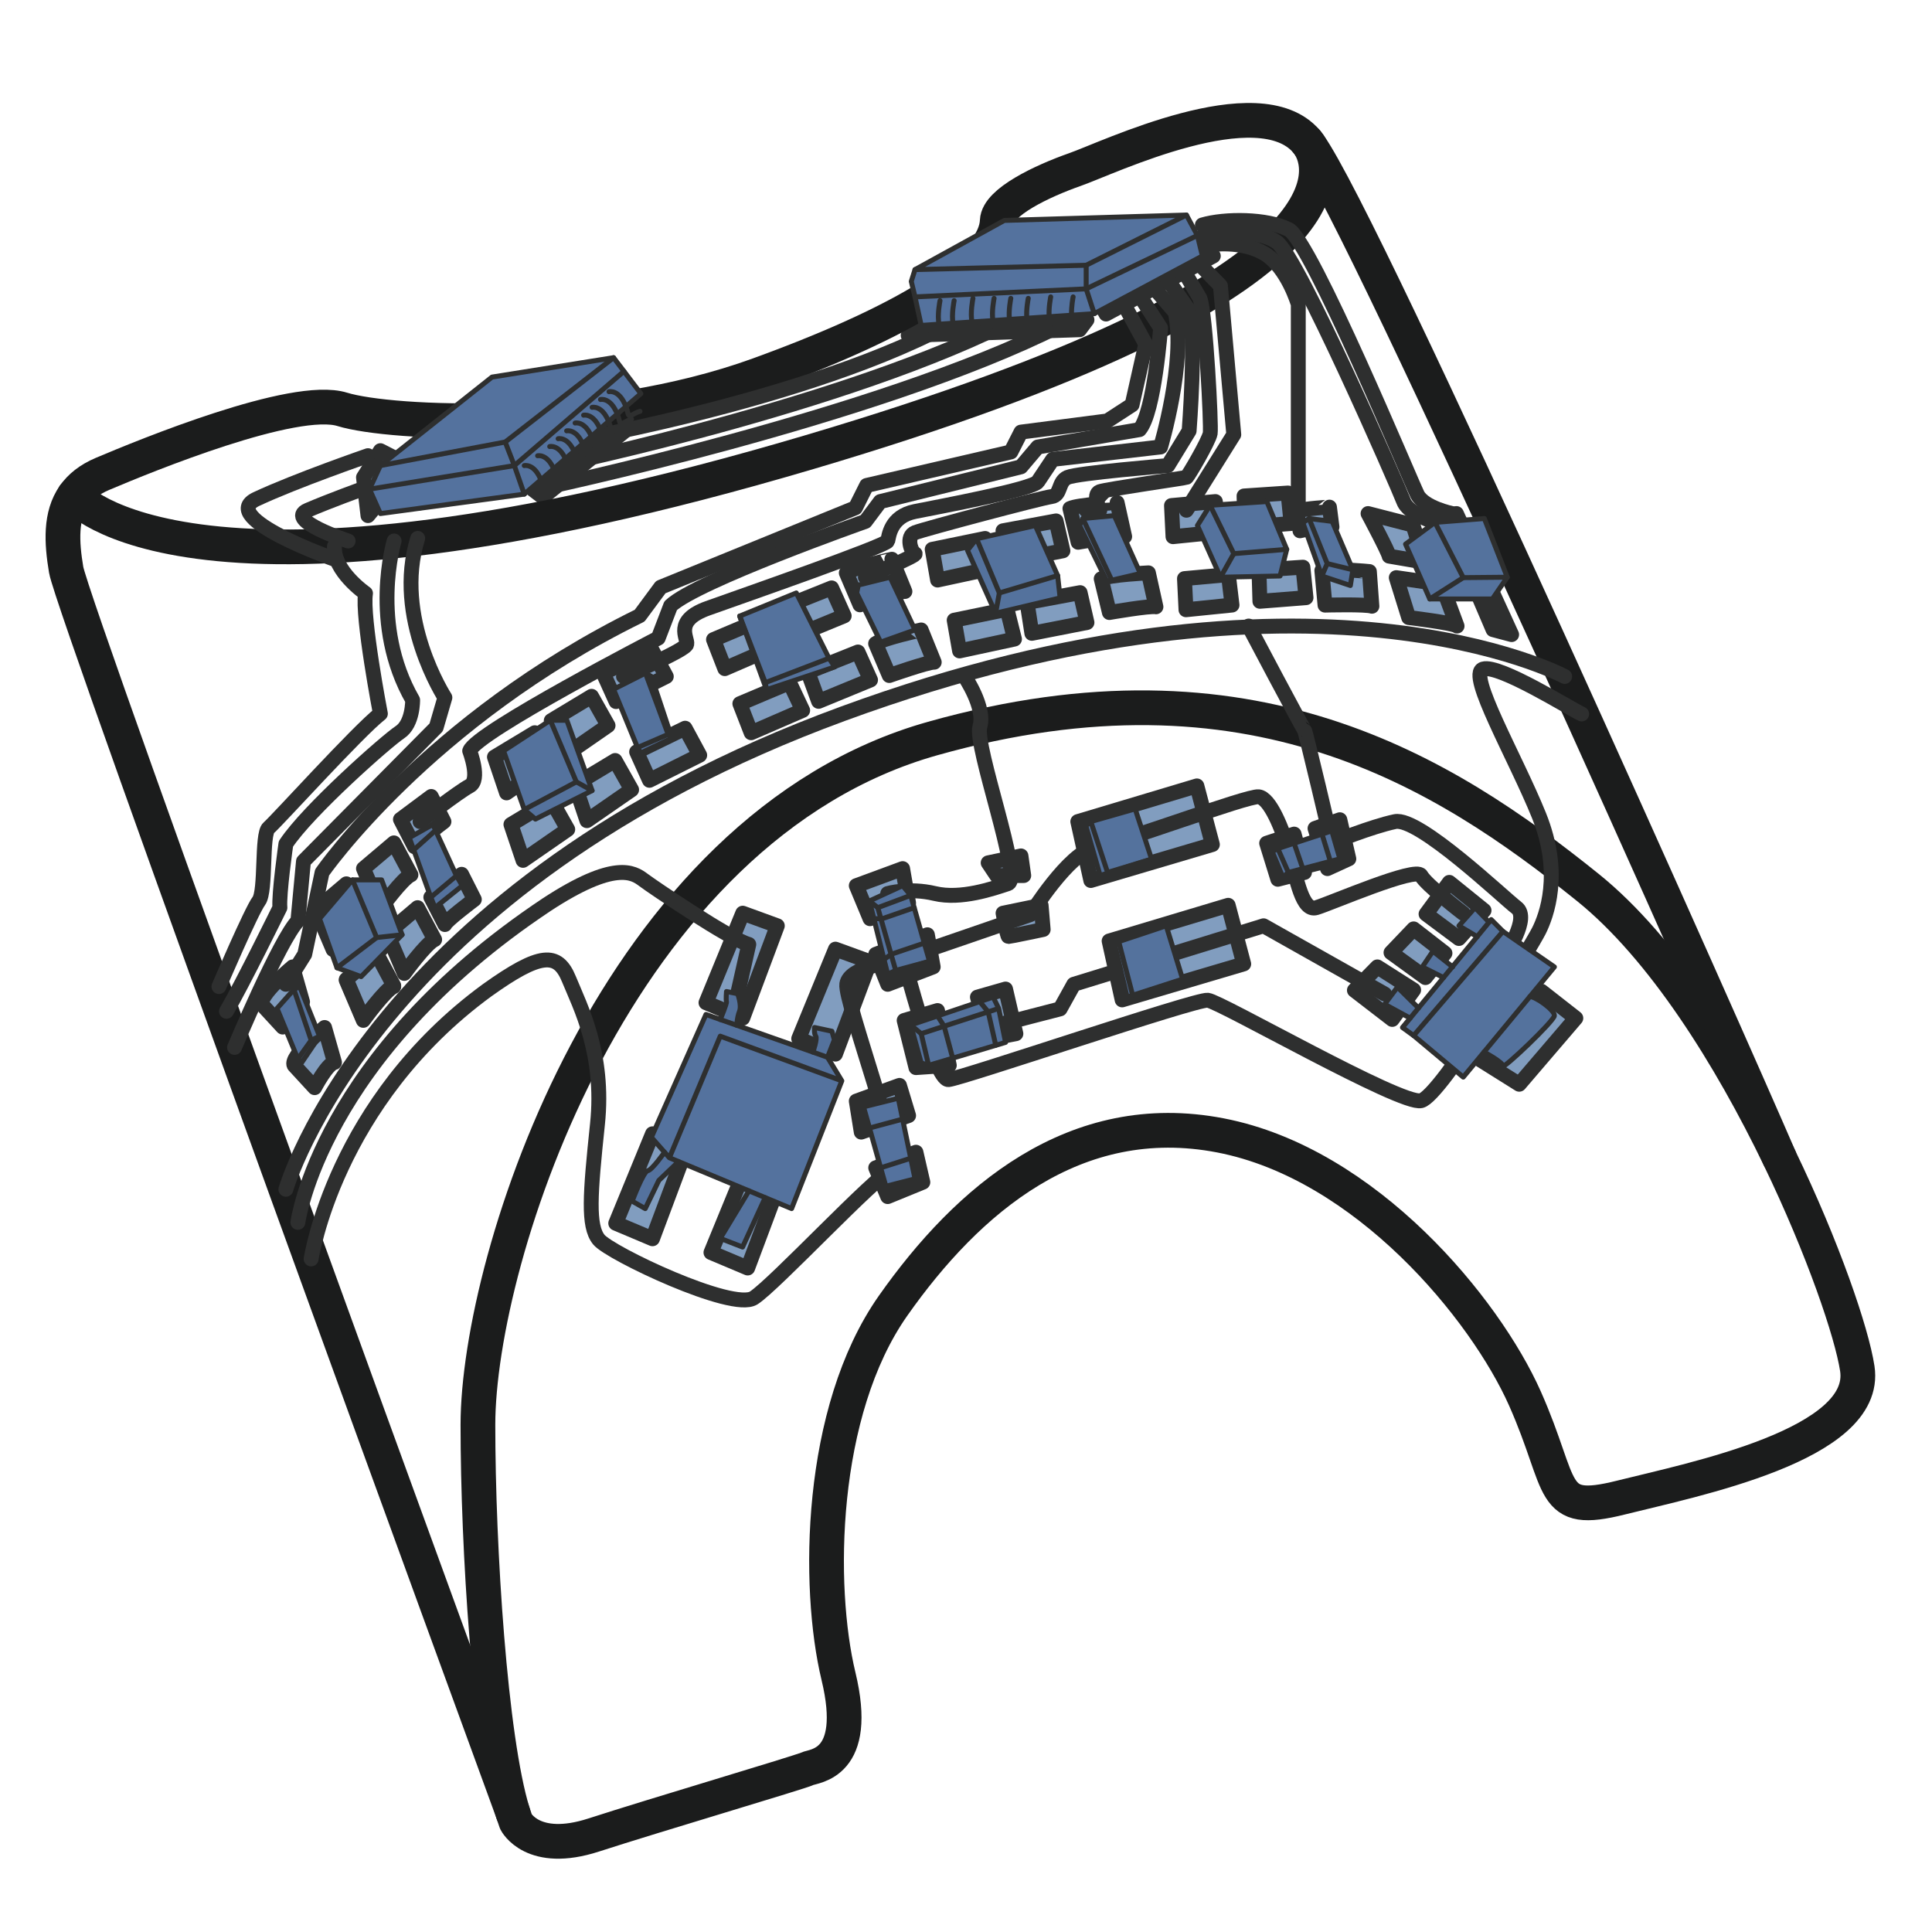 <?xml version="1.0" encoding="utf-8"?>
<!-- Generator: Adobe Illustrator 16.0.0, SVG Export Plug-In . SVG Version: 6.00 Build 0)  -->
<!DOCTYPE svg PUBLIC "-//W3C//DTD SVG 1.1//EN" "http://www.w3.org/Graphics/SVG/1.1/DTD/svg11.dtd">
<svg version="1.1" id="Ebene_1" xmlns:x="http://ns.adobe.com/Extensibility/1.0/" xmlns:i="http://ns.adobe.com/AdobeIllustrator/10.0/" xmlns:graph="http://ns.adobe.com/Graphs/1.0/"
	 xmlns="http://www.w3.org/2000/svg" xmlns:xlink="http://www.w3.org/1999/xlink" x="0px" y="0px" width="283.46px"
	 height="283.46px" viewBox="0 0 283.46 283.46" enable-background="new 0 0 283.46 283.46" xml:space="preserve">
<polygon fill="#819DBF" stroke="#2E2F2F" stroke-width="2.184" stroke-linecap="round" stroke-linejoin="round" stroke-miterlimit="10" points="
	144.984,126.593 146.228,128.457 150.202,128.457 149.795,125.579 "/>
<path fill="#819DBF" stroke="#2E2F2F" stroke-width="2.184" stroke-linecap="round" stroke-linejoin="round" stroke-miterlimit="10" d="
	M147.168,133.98c0,0,0.606,3.427,0.789,3.427c0.182,0,5.096-1.032,5.096-1.032l-0.303-3.551L147.168,133.98z"/>
<polygon fill="#819DBF" stroke="#2E2F2F" stroke-width="2.184" stroke-linecap="round" stroke-linejoin="round" stroke-miterlimit="10" points="
	74.963,120.967 80.878,117.403 83.297,121.69 76.738,126.229 "/>
<polygon fill="#819DBF" stroke="#2E2F2F" stroke-width="2.184" stroke-linecap="round" stroke-linejoin="round" stroke-miterlimit="10" points="
	84.336,115.144 90.251,111.579 92.669,115.866 86.11,120.406 "/>
<polygon fill="#819DBF" stroke="#2E2F2F" stroke-width="2.184" stroke-linecap="round" stroke-linejoin="round" stroke-miterlimit="10" points="
	80.878,105.726 86.793,102.161 89.211,106.448 82.653,110.988 "/>
<polygon fill="#819DBF" stroke="#2E2F2F" stroke-width="2.184" stroke-linecap="round" stroke-linejoin="round" stroke-miterlimit="10" points="
	72.545,111.069 78.46,107.505 80.878,111.792 74.319,116.332 "/>
<polygon fill="#819DBF" stroke="#2E2F2F" stroke-width="2.184" stroke-linecap="round" stroke-linejoin="round" stroke-miterlimit="10" points="
	133.246,49.202 158.392,48.378 159.479,46.927 135.153,47.746 "/>
<polygon fill="#819DBF" stroke="#2E2F2F" stroke-width="2.184" stroke-linecap="round" stroke-linejoin="round" stroke-miterlimit="10" points="
	162.273,46.074 178.016,37.555 175.366,35.788 160.995,43.77 "/>
<polygon fill="#819DBF" stroke="#2E2F2F" stroke-width="2.184" stroke-linecap="round" stroke-linejoin="round" stroke-miterlimit="10" points="
	79.65,72.952 95.21,60.395 92.72,59.746 78.194,71.838 "/>
<polygon fill="#819DBF" stroke="#2E2F2F" stroke-width="2.184" stroke-linecap="round" stroke-linejoin="round" stroke-miterlimit="10" points="
	53.989,75.651 53.33,70.04 55.809,66.121 60.055,68.311 "/>
<polygon fill="#819DBF" stroke="#2E2F2F" stroke-width="2.184" stroke-linecap="round" stroke-linejoin="round" stroke-miterlimit="10" points="
	185.842,123.716 187.479,129.005 191.392,128.004 189.872,122.377 "/>
<polygon fill="#819DBF" stroke="#2E2F2F" stroke-width="2.184" stroke-linecap="round" stroke-linejoin="round" stroke-miterlimit="10" points="
	192.939,121.543 194.759,127.441 197.898,126.002 196.579,120.27 "/>
<polygon fill="#819DBF" stroke="#2E2F2F" stroke-width="2.184" stroke-linecap="round" stroke-linejoin="round" stroke-miterlimit="10" points="
	212.64,129.46 209.228,134.101 214.05,137.695 217.735,133.578 "/>
<polygon fill="#819DBF" stroke="#2E2F2F" stroke-width="2.184" stroke-linecap="round" stroke-linejoin="round" stroke-miterlimit="10" points="
	207.407,136.285 212.003,139.856 209.136,143.428 204.086,139.764 "/>
<polygon fill="#819DBF" stroke="#2E2F2F" stroke-width="2.184" stroke-linecap="round" stroke-linejoin="round" stroke-miterlimit="10" points="
	202.086,141.863 198.717,145.293 204.268,149.57 207.407,145.248 "/>
<polygon fill="#819DBF" stroke="#2E2F2F" stroke-width="2.184" stroke-linecap="round" stroke-linejoin="round" stroke-miterlimit="10" points="
	217.234,155.53 226.152,145.43 231.202,149.383 222.9,159.079 "/>
<polygon fill="#819DBF" stroke="#2E2F2F" stroke-width="2.184" stroke-linecap="round" stroke-linejoin="round" stroke-miterlimit="10" points="
	125.633,161.552 131.969,159.246 133.307,163.674 126.361,166.102 "/>
<polygon fill="#819DBF" stroke="#2E2F2F" stroke-width="2.184" stroke-linecap="round" stroke-linejoin="round" stroke-miterlimit="10" points="
	128.484,171.341 130.243,175.564 135.399,173.453 134.386,169.052 "/>
<polygon fill="#819DBF" stroke="#2E2F2F" stroke-width="2.184" stroke-linecap="round" stroke-linejoin="round" stroke-miterlimit="10" points="
	125.633,129.945 132.429,127.441 133.307,132.493 127.65,134.79 "/>
<polygon fill="#819DBF" stroke="#2E2F2F" stroke-width="2.184" stroke-linecap="round" stroke-linejoin="round" stroke-miterlimit="10" points="
	128.484,140.015 136.067,137.147 136.917,141.863 130.243,144.415 "/>
<polygon fill="#819DBF" stroke="#2E2F2F" stroke-width="2.184" stroke-linecap="round" stroke-linejoin="round" stroke-miterlimit="10" points="
	132.659,149.722 134.386,156.638 139.278,156.304 137.549,148.266 "/>
<polygon fill="#819DBF" stroke="#2E2F2F" stroke-width="2.184" stroke-linecap="round" stroke-linejoin="round" stroke-miterlimit="10" points="
	143.407,146.294 147.532,145.111 149.049,151.663 144.984,152.452 "/>
<path fill="#819DBF" stroke="#2E2F2F" stroke-width="2.184" stroke-linecap="round" stroke-linejoin="round" stroke-miterlimit="10" d="
	M200.719,75.348c0,0,3.003,5.612,3.094,6.249L209,82.487l-1.684-5.44L200.719,75.348z"/>
<path fill="#819DBF" stroke="#2E2F2F" stroke-width="2.184" stroke-linecap="round" stroke-linejoin="round" stroke-miterlimit="10" d="
	M204.859,84.75l1.82,5.854c0,0,6.688,0.812,7.098,1.248l-2.275-6.134L204.859,84.75z"/>
<polygon fill="#819DBF" stroke="#2E2F2F" stroke-width="2.184" stroke-linecap="round" stroke-linejoin="round" stroke-miterlimit="10" points="
	219.055,92.379 213.686,79.837 213.686,75.348 221.784,93.107 "/>
<path fill="#819DBF" stroke="#2E2F2F" stroke-width="2.184" stroke-linecap="round" stroke-linejoin="round" stroke-miterlimit="10" d="
	M128.469,94.427l2.002,4.686c0,0,5.687-2.002,6.597-1.956l-1.915-4.732C135.153,92.425,129.561,93.655,128.469,94.427z"/>
<path fill="#819DBF" stroke="#2E2F2F" stroke-width="2.184" stroke-linecap="round" stroke-linejoin="round" stroke-miterlimit="10" d="
	M161.568,84.917l1.2,4.952c0,0,5.939-1.034,6.829-0.839l-1.105-4.983C168.492,84.047,162.773,84.335,161.568,84.917z"/>
<path fill="#819DBF" stroke="#2E2F2F" stroke-width="2.184" stroke-linecap="round" stroke-linejoin="round" stroke-miterlimit="10" d="
	M193.938,83.709l0.467,5.074c0,0,6.027-0.159,6.879,0.163l-0.369-5.09C200.914,83.855,195.214,83.309,193.938,83.709z"/>
<path fill="#819DBF" stroke="#2E2F2F" stroke-width="2.184" stroke-linecap="round" stroke-linejoin="round" stroke-miterlimit="10" d="
	M190.264,74.986l0.467,2.89c0,0,3.844-0.887,4.696-0.565l-0.37-2.907C195.057,74.405,191.541,74.586,190.264,74.986z"/>
<path fill="#819DBF" stroke="#2E2F2F" stroke-width="2.184" stroke-linecap="round" stroke-linejoin="round" stroke-miterlimit="10" d="
	M156.98,74.608l1.2,4.952c0,0,5.939-1.034,6.829-0.839l-1.105-4.983C163.904,73.739,158.186,74.027,156.98,74.608z"/>
<path fill="#819DBF" stroke="#2E2F2F" stroke-width="2.184" stroke-linecap="round" stroke-linejoin="round" stroke-miterlimit="10" d="
	M124.169,84.054l2.002,4.686c0,0,5.687-2.001,6.597-1.956l-1.915-4.732C130.854,82.051,125.261,83.281,124.169,84.054z"/>
<polygon fill="#819DBF" stroke="#2E2F2F" stroke-width="2.184" stroke-linecap="round" stroke-linejoin="round" stroke-miterlimit="10" points="
	90.387,102.935 88.502,98.764 95.62,95.291 97.758,99.25 "/>
<polygon fill="#819DBF" stroke="#2E2F2F" stroke-width="2.184" stroke-linecap="round" stroke-linejoin="round" stroke-miterlimit="10" points="
	110.207,107.506 108.551,103.24 115.847,100.158 117.767,104.227 "/>
<polygon fill="#819DBF" stroke="#2E2F2F" stroke-width="2.184" stroke-linecap="round" stroke-linejoin="round" stroke-miterlimit="10" points="
	120.103,102.9 118.527,98.603 125.88,95.659 127.723,99.763 "/>
<polygon fill="#819DBF" stroke="#2E2F2F" stroke-width="2.184" stroke-linecap="round" stroke-linejoin="round" stroke-miterlimit="10" points="
	106.34,98.102 104.684,93.835 111.979,90.753 113.899,94.822 "/>
<polygon fill="#819DBF" stroke="#2E2F2F" stroke-width="2.184" stroke-linecap="round" stroke-linejoin="round" stroke-miterlimit="10" points="
	116.236,93.496 114.66,89.199 122.012,86.255 123.856,90.359 "/>
<polygon fill="#819DBF" stroke="#2E2F2F" stroke-width="2.184" stroke-linecap="round" stroke-linejoin="round" stroke-miterlimit="10" points="
	140.787,95.502 139.998,90.994 147.755,89.399 148.842,93.765 "/>
<polygon fill="#819DBF" stroke="#2E2F2F" stroke-width="2.184" stroke-linecap="round" stroke-linejoin="round" stroke-miterlimit="10" points="
	151.392,92.921 150.688,88.399 158.474,86.951 159.479,91.336 "/>
<polygon fill="#819DBF" stroke="#2E2F2F" stroke-width="2.184" stroke-linecap="round" stroke-linejoin="round" stroke-miterlimit="10" points="
	137.56,85.103 136.771,80.595 144.528,79 145.615,83.365 "/>
<polygon fill="#819DBF" stroke="#2E2F2F" stroke-width="2.184" stroke-linecap="round" stroke-linejoin="round" stroke-miterlimit="10" points="
	147.862,82.398 147.157,77.875 154.944,76.427 155.948,80.813 "/>
<polygon fill="#819DBF" stroke="#2E2F2F" stroke-width="2.184" stroke-linecap="round" stroke-linejoin="round" stroke-miterlimit="10" points="
	174.006,89.461 173.784,84.89 180.226,84.308 180.76,88.775 "/>
<polygon fill="#819DBF" stroke="#2E2F2F" stroke-width="2.184" stroke-linecap="round" stroke-linejoin="round" stroke-miterlimit="10" points="
	184.85,88.223 184.715,83.648 191.165,83.215 191.616,87.691 "/>
<polygon fill="#819DBF" stroke="#2E2F2F" stroke-width="2.184" stroke-linecap="round" stroke-linejoin="round" stroke-miterlimit="10" points="
	172.101,78.741 171.879,74.17 178.319,73.587 178.854,78.055 "/>
<polygon fill="#819DBF" stroke="#2E2F2F" stroke-width="2.184" stroke-linecap="round" stroke-linejoin="round" stroke-miterlimit="10" points="
	182.659,77.342 182.524,72.767 188.975,72.333 189.425,76.81 "/>
<polygon fill="#819DBF" stroke="#2E2F2F" stroke-width="2.184" stroke-linecap="round" stroke-linejoin="round" stroke-miterlimit="10" points="
	95.288,114.485 93.404,110.315 100.521,106.842 102.659,110.8 "/>
<path fill="#819DBF" stroke="#2E2F2F" stroke-width="2.184" stroke-linecap="round" stroke-linejoin="round" stroke-miterlimit="10" d="
	M63.21,131.644l4.519-3.367l1.865,3.686c0,0-4.231,3.185-4.322,3.685L63.21,131.644z"/>
<path fill="#819DBF" stroke="#2E2F2F" stroke-width="2.184" stroke-linecap="round" stroke-linejoin="round" stroke-miterlimit="10" d="
	M58.751,120.224l4.519-3.367l1.866,3.686c0,0-4.231,3.185-4.322,3.685L58.751,120.224z"/>
<path fill="#819DBF" stroke="#2E2F2F" stroke-width="2.184" stroke-linecap="round" stroke-linejoin="round" stroke-miterlimit="10" d="
	M53.307,149.706c0,0,3.23-4.458,4.459-4.959l-2.502-4.686l-4.459,3.776L53.307,149.706z"/>
<path fill="#819DBF" stroke="#2E2F2F" stroke-width="2.184" stroke-linecap="round" stroke-linejoin="round" stroke-miterlimit="10" d="
	M53.307,149.57c0,0,3.23-4.459,4.459-4.96l-2.502-4.686l-4.459,3.776L53.307,149.57z"/>
<path fill="#819DBF" stroke="#2E2F2F" stroke-width="2.184" stroke-linecap="round" stroke-linejoin="round" stroke-miterlimit="10" d="
	M59.313,142.816c0,0,3.23-4.459,4.458-4.959l-2.502-4.686l-4.458,3.776L59.313,142.816z"/>
<path fill="#819DBF" stroke="#2E2F2F" stroke-width="2.184" stroke-linecap="round" stroke-linejoin="round" stroke-miterlimit="10" d="
	M55.832,133.312c0,0,3.23-4.458,4.459-4.959l-2.502-4.687l-4.458,3.776L55.832,133.312z"/>
<path fill="#819DBF" stroke="#2E2F2F" stroke-width="2.184" stroke-linecap="round" stroke-linejoin="round" stroke-miterlimit="10" d="
	M48.865,139.318c0,0,3.23-4.458,4.459-4.959l-2.502-4.687l-4.458,3.776L48.865,139.318z"/>
<path fill="#819DBF" stroke="#2E2F2F" stroke-width="2.184" stroke-linecap="round" stroke-linejoin="round" stroke-miterlimit="10" d="
	M46.164,159.579c0,0,1.82-3.49,2.912-3.701l-1.456-5.125c0,0-5.122,4.276-4.472,5.551L46.164,159.579z"/>
<path fill="#819DBF" stroke="#2E2F2F" stroke-width="2.184" stroke-linecap="round" stroke-linejoin="round" stroke-miterlimit="10" d="
	M41.477,150.689c0,0,1.82-3.49,2.912-3.701l-1.456-5.125c0,0-5.121,4.277-4.472,5.551L41.477,150.689z"/>
<polygon fill="#819DBF" stroke="#2E2F2F" stroke-width="2.184" stroke-linecap="round" stroke-linejoin="round" stroke-miterlimit="10" points="
	108.972,133.98 114.046,135.83 108.972,149.383 103.582,147.11 "/>
<polygon fill="#819DBF" stroke="#2E2F2F" stroke-width="2.184" stroke-linecap="round" stroke-linejoin="round" stroke-miterlimit="10" points="
	109.7,170.637 114.774,172.485 109.7,186.039 104.31,183.767 "/>
<polygon fill="#819DBF" stroke="#2E2F2F" stroke-width="2.184" stroke-linecap="round" stroke-linejoin="round" stroke-miterlimit="10" points="
	95.732,166.347 100.806,168.195 95.732,181.749 90.342,179.476 "/>
<polygon fill="#819DBF" stroke="#2E2F2F" stroke-width="2.184" stroke-linecap="round" stroke-linejoin="round" stroke-miterlimit="10" points="
	122.575,139.257 127.65,141.106 122.575,154.66 117.186,152.387 "/>
<polygon fill="#819DBF" stroke="#2E2F2F" stroke-width="2.184" stroke-linecap="round" stroke-linejoin="round" stroke-miterlimit="10" points="
	158.133,120.542 160.044,129.187 177.879,123.909 175.604,115.308 "/>
<polygon fill="#819DBF" stroke="#2E2F2F" stroke-width="2.184" stroke-linecap="round" stroke-linejoin="round" stroke-miterlimit="10" points="
	162.729,138.059 164.64,146.703 182.475,141.426 180.199,132.824 "/>
<g>
	<g id="XMLID_26_">
		<g>
			
				<path fill="none" stroke="#1B1C1C" stroke-width="5.096" stroke-linecap="round" stroke-linejoin="round" stroke-miterlimit="10" d="
				M75.289,266.069c0.138,0.437,0.277,0.837,0.415,1.216c0,0,2.431,4.855,11.407,1.943c8.976-2.912,30.334-9.223,31.302-9.703
				c0.968-0.488,7.768-0.488,4.608-13.592c-3.152-13.104-2.912-38.822,8.008-54.356c10.919-15.527,26.694-29.119,48.045-24.991
				c21.359,4.128,38.83,25.479,44.653,38.582c5.824,13.104,3.393,17.23,14.072,14.56c10.679-2.672,36.397-7.768,34.701-18.928
				c-0.808-5.284-5.001-17.624-11.429-30.938c-7.134-14.77-17.027-30.741-28.128-39.673c-21.111-16.983-49.502-34.942-96.091-21.839
				c-46.59,13.103-66.725,76.196-66.732,100.699c0,18.119,1.784,46.036,5.125,56.891C75.26,265.982,75.274,266.025,75.289,266.069z"
				/>
			
				<path fill="none" stroke="#1B1C1C" stroke-width="5.096" stroke-linecap="round" stroke-linejoin="round" stroke-miterlimit="10" d="
				M192.062,21.227c8.379,11.633,62.001,132.329,69.011,148.635"/>
			
				<path fill="none" stroke="#1B1C1C" stroke-width="5.096" stroke-linecap="round" stroke-linejoin="round" stroke-miterlimit="10" d="
				M75.289,266.069c0,0-0.015-0.044-0.043-0.131c-1.958-5.351-64.585-176.604-65.539-182.34c-0.677-4.04-0.881-7.971,1.165-10.883
				c0.903-1.281,2.242-2.374,4.171-3.188c6.312-2.672,28.15-11.647,35.182-9.464c7.04,2.184,37.126,3.64,61.149-5.096
				c24.023-8.735,34.695-16.568,34.942-22.567c0.116-2.751,6.552-5.823,11.407-7.527c4.855-1.696,26.935-12.375,33.974-4.12"/>
			
				<path fill="none" stroke="#1B1C1C" stroke-width="5.096" stroke-linecap="round" stroke-linejoin="round" stroke-miterlimit="10" d="
				M10.872,72.715c0,0,16.787,20.586,107.782-6.348c82.58-24.445,75.431-42.091,73.408-45.141c-0.211-0.313-0.364-0.473-0.364-0.473
				"/>
		</g>
	</g>
</g>
<path fill="none" stroke="#2E2F2F" stroke-width="2.184" stroke-linecap="round" stroke-linejoin="round" stroke-miterlimit="10" d="
	M45.652,184.707c0,0,3.423-23.035,25.809-39.414c7.841-5.604,10.373-5.642,12.011-1.638c1.638,4.004,5.278,10.919,4.186,21.293
	c-1.092,10.373-1.417,14.923,0.201,16.925c1.619,2.002,19.636,10.556,22.73,8.554c3.094-2.002,18.017-18.017,20.201-18.745
	c2.184-0.728-6.916-24.751-6.552-27.299c0.364-2.547,6.552-3.257,8.372-3.539c0,0,4.55,17.734,6.552,17.553
	s36.216-11.829,38.037-11.647c1.819,0.182,28.39,15.469,31.302,14.741s16.197-22.749,17.289-24.933
	c1.092-2.184,3.458-8.372,0-16.925s-10.556-20.747-8.189-21.475c2.366-0.728,12.907,5.912,14.461,6.596"/>
<path fill="none" stroke="#2E2F2F" stroke-width="2.184" stroke-linecap="round" stroke-linejoin="round" stroke-miterlimit="10" d="
	M43.705,179.343c0,0,3.187-24.404,36.491-46.607c10.009-6.552,12.739-4.732,14.195-3.64c1.456,1.092,12.739,8.736,15.469,9.464
	l-5.096,22.566l9.281,1.638"/>
<path fill="none" stroke="#2E2F2F" stroke-width="2.184" stroke-linecap="round" stroke-linejoin="round" stroke-miterlimit="10" d="
	M130.243,131.098c0,0,3.094-0.91,6.916,0c3.822,0.91,8.554-0.728,10.738-1.456c2.184-0.728-4.982-20.24-4.129-23.042
	c0.853-2.801-2.241-7.351-2.241-7.351"/>
<path fill="none" stroke="#2E2F2F" stroke-width="2.184" stroke-linecap="round" stroke-linejoin="round" stroke-miterlimit="10" d="
	M41.946,174.489c0,0,12.771-44.483,81.746-69.78c68.975-25.296,105.873-5.459,105.873-5.459"/>
<path fill="none" stroke="#2E2F2F" stroke-width="2.184" stroke-linecap="round" stroke-linejoin="round" stroke-miterlimit="10" d="
	M220.875,140.015c0,0,3.64-5.317,1.638-6.844c-2.002-1.527-14.378-13.356-17.835-12.628c-3.458,0.728-9.282,3.094-9.282,3.094
	s-3.873-16.532-4.03-16.576c-0.157-0.043-8.163-15.208-8.163-15.208"/>
<path fill="none" stroke="#2E2F2F" stroke-width="2.184" stroke-linecap="round" stroke-linejoin="round" stroke-miterlimit="10" d="
	M134.247,140.015l16.925-5.824c0,0,5.642-9.099,9.464-9.827c3.821-0.728,22.385-7.644,24.022-7.462
	c1.638,0.182,3.458,4.55,4.55,8.372s1.846,8.514,3.926,7.897s14.638-6.081,15.365-4.714c0.729,1.367,6.188,5.553,6.188,5.553"/>
<polyline fill="none" stroke="#2E2F2F" stroke-width="2.184" stroke-linecap="round" stroke-linejoin="round" stroke-miterlimit="10" points="
	203.158,145.839 185.387,135.83 157.542,144.415 155.54,148.022 144.984,150.753 "/>
<path fill="none" stroke="#2E2F2F" stroke-width="2.184" stroke-linecap="round" stroke-linejoin="round" stroke-miterlimit="10" d="
	M34.414,153.675c0,0,6.651-15.843,9.292-18.573l0.82-8.735l19.473-19.655l1.274-4.368c0,0-7.614-11.766-3.989-23.354"/>
<path fill="none" stroke="#2E2F2F" stroke-width="2.184" stroke-linecap="round" stroke-linejoin="round" stroke-miterlimit="10" d="
	M41.946,144.415l2.762-4.4l2.548-12.008c0,0,15.469-22.388,46.59-37.675l3.094-4.186l28.572-11.647l1.638-3.276l21.163-4.914
	l1.482-2.912l12.66-1.638l3.641-2.366l2.002-8.898l-4.187-7.663"/>
<path fill="none" stroke="#2E2F2F" stroke-width="2.184" stroke-linecap="round" stroke-linejoin="round" stroke-miterlimit="10" d="
	M166.277,41.922l4.004,6.188c0,0-0.91,12.375-3.094,14.923l-14.924,2.548l-2.469,2.912l-20.644,5.096l-2.184,2.912
	c0,0-24.75,8.736-28.572,12.375l-1.82,4.748c0,0-26.752,13.815-27.662,16.545c0,0,1.638,4.271,0,5.139
	c-1.638,0.867-7.28,5.235-7.28,5.235"/>
<path fill="none" stroke="#2E2F2F" stroke-width="2.184" stroke-linecap="round" stroke-linejoin="round" stroke-miterlimit="10" d="
	M57.825,79.372c0,0-3.654,12.234,2.716,23.335c0,0,0.063,3.458-1.88,4.732s-13.472,11.465-16.715,16.379c0,0-1.06,7.421-0.878,9.353
	c0,0-5.487,11.192-7.839,15.206"/>
<path fill="none" stroke="#2E2F2F" stroke-width="2.184" stroke-linecap="round" stroke-linejoin="round" stroke-miterlimit="10" d="
	M32.123,144.747c0,0,4.759-11.102,5.852-12.557c1.092-1.456,0.364-9.828,1.456-10.738c1.092-0.91,13.104-14.195,16.379-16.743
	c0,0-2.73-14.195-2.184-17.653c0,0-4.745-3.262-4.556-6.909"/>
<path fill="none" stroke="#2E2F2F" stroke-width="2.184" stroke-linecap="round" stroke-linejoin="round" stroke-miterlimit="10" d="
	M91.479,99.25c0,0,9.1-3.822,9.282-4.732c0.182-0.91-2.002-3.458,3.094-5.278c5.096-1.82,26.207-9.18,26.389-9.868
	c0.182-0.688,0.364-3.6,4.004-4.328c3.64-0.728,17.289-3.275,18.017-4.368c0.729-1.092,2.185-3.276,2.185-3.276l15.833-1.82
	c0,0,3.74-12.584,2.144-19.759l-4.327-4.991"/>
<path fill="none" stroke="#2E2F2F" stroke-width="2.184" stroke-linecap="round" stroke-linejoin="round" stroke-miterlimit="10" d="
	M126.967,84.69c0,0,7.826-3.275,7.28-3.458s-1.402-2.548,0.027-3.094c1.429-0.546,18.536-5.096,19.992-5.278s0.91-2.184,2.366-2.821
	c1.456-0.637,14.72-1.729,14.72-1.729l3.115-5.096c0,0,1.092-14.013,0-17.653l-4.186-6.005"/>
<path fill="none" stroke="#2E2F2F" stroke-width="2.184" stroke-linecap="round" stroke-linejoin="round" stroke-miterlimit="10" d="
	M159.361,74.863h2.002c0,0-1.092-2.366,0-2.73s12.495-2.002,12.708-2.093c0.214-0.091,3.308-5.369,3.489-6.461
	c0.183-1.092-0.654-17.405-1.51-19.804l-3.229-5.493"/>
<polyline fill="none" stroke="#2E2F2F" stroke-width="2.184" stroke-linecap="round" stroke-linejoin="round" stroke-miterlimit="10" points="
	174.071,74.863 181.019,63.761 179.058,41.922 174.467,37.19 "/>
<path fill="none" stroke="#2E2F2F" stroke-width="2.184" stroke-linecap="round" stroke-linejoin="round" stroke-miterlimit="10" d="
	M190.482,74.863v-30.21c0,0-1.589-5.46-4.98-7.462s-7.916-1.274-7.916-1.274"/>
<path fill="none" stroke="#2E2F2F" stroke-width="2.184" stroke-linecap="round" stroke-linejoin="round" stroke-miterlimit="10" d="
	M213.049,77.411c0,0-6.188-1.456-7.098-3.822c-0.91-2.366-15.558-35.908-18.607-38.064s-9.358-1.186-10.936-0.821"/>
<path fill="none" stroke="#2E2F2F" stroke-width="2.184" stroke-linecap="round" stroke-linejoin="round" stroke-miterlimit="10" d="
	M213.049,75.348c0,0-4.124-0.849-5.095-2.79c-0.972-1.941-15.632-37.216-18.856-38.87c-3.226-1.653-9.413-1.653-12.689-0.683"/>
<path fill="none" stroke="#2E2F2F" stroke-width="2.184" stroke-linecap="round" stroke-linejoin="round" stroke-miterlimit="10" d="
	M78.875,71.769c0,0,49.764-10.471,76.665-24.023"/>
<path fill="none" stroke="#2E2F2F" stroke-width="2.184" stroke-linecap="round" stroke-linejoin="round" stroke-miterlimit="10" d="
	M81.47,68.311c0,0,46.59-9.646,70.431-23.113"/>
<path fill="none" stroke="#2E2F2F" stroke-width="2.184" stroke-linecap="round" stroke-linejoin="round" stroke-miterlimit="10" d="
	M82.926,64.853c0,0,42.585-7.279,62.059-20.747"/>
<path fill="none" stroke="#2E2F2F" stroke-width="2.184" stroke-linecap="round" stroke-linejoin="round" stroke-miterlimit="10" d="
	M49.075,82.051c0,0-17.289-6.097-11.465-8.827c5.824-2.729,16.379-6.37,16.379-6.37"/>
<path fill="none" stroke="#2E2F2F" stroke-width="2.184" stroke-linecap="round" stroke-linejoin="round" stroke-miterlimit="10" d="
	M51.077,79.372c0,0-9.344-3.054-5.946-4.509c3.398-1.456,7.948-3.094,7.948-3.094"/>
<line fill="none" stroke="#486785" stroke-width="0.728" stroke-miterlimit="10" x1="105.674" y1="152.026" x2="103.582" y2="148.842"/>
<g id="XMLID_18_">
	<g>
		<polygon fill="#54729E" points="121.413,155.12 123.509,158.578 105.674,152.026 98.212,169.861 97.499,169.054 95.57,166.862 
			103.578,148.838 105.674,149.581 108.105,150.433 119.272,154.363 		"/>
		<polygon fill="#54729E" points="123.509,158.578 116.143,177.323 112.27,175.715 109.882,174.718 99.56,170.422 98.212,169.861 
			105.674,152.026 		"/>
		<path fill="#54729D" d="M122.053,151.299l0.364,1.26l-1.005,2.562l-2.14-0.757c0,0,0.685-1.973,0.415-2.337
			c-0.27-0.363-0.175-1.273-0.175-1.273L122.053,151.299z"/>
		<polygon fill="#54729E" points="109.882,174.718 112.27,175.715 108.95,182.965 105.674,181.691 		"/>
		<path fill="#54729D" d="M108.222,145.795c0,0,0.641,1.66,0.276,2.585c-0.364,0.917-0.393,2.053-0.393,2.053l-2.431-0.852
			c0,0,1.004-2.373,0.91-2.65c-0.094-0.276,0.007-1.456,0.007-1.456L108.222,145.795z"/>
		<path fill="#54729E" d="M99.56,170.422l-2.897,2.767l-1.995,4.135l-1.915-1.092c0,0,1.638-4.368,2.278-4.463
			c0.633-0.087,2.468-2.715,2.468-2.715l0.713,0.808L99.56,170.422z"/>
	</g>
	<g>
		
			<polyline fill="none" stroke="#2E2F2F" stroke-width="0.728" stroke-linecap="round" stroke-linejoin="round" stroke-miterlimit="10" points="
			98.212,169.861 99.56,170.422 109.882,174.718 112.27,175.715 116.143,177.323 123.509,158.578 105.674,152.026 98.212,169.861 
			97.499,169.054 95.57,166.862 103.578,148.838 105.674,149.581 108.105,150.433 119.272,154.363 121.413,155.12 123.509,158.578 
					"/>
		
			<path fill="none" stroke="#2E2F2F" stroke-width="0.728" stroke-linecap="round" stroke-linejoin="round" stroke-miterlimit="10" d="
			M97.499,169.054c0,0-1.834,2.628-2.468,2.715c-0.641,0.095-2.278,4.463-2.278,4.463l1.915,1.092l1.995-4.135l2.897-2.767"/>
		
			<polyline fill="none" stroke="#2E2F2F" stroke-width="0.728" stroke-linecap="round" stroke-linejoin="round" stroke-miterlimit="10" points="
			109.882,174.718 105.674,181.691 108.95,182.965 112.27,175.715 		"/>
		
			<path fill="none" stroke="#2E2F2F" stroke-width="0.728" stroke-linecap="round" stroke-linejoin="round" stroke-miterlimit="10" d="
			M119.272,154.363c0,0,0.685-1.973,0.415-2.337c-0.27-0.363-0.175-1.273-0.175-1.273l2.541,0.546l0.364,1.26l-1.005,2.562"/>
		
			<path fill="none" stroke="#2E2F2F" stroke-width="0.728" stroke-linecap="round" stroke-linejoin="round" stroke-miterlimit="10" d="
			M105.674,149.581c0,0,1.004-2.373,0.91-2.65c-0.094-0.276,0.007-1.456,0.007-1.456l1.631,0.32c0,0,0.641,1.66,0.276,2.585
			c-0.364,0.917-0.393,2.053-0.393,2.053"/>
	</g>
</g>
<g id="XMLID_19_">
	<g>
		<polygon fill="#54729E" points="133.621,169.935 134.247,172.956 129.974,174.048 129.209,171.34 		"/>
		<polygon fill="#54729E" points="132.427,164.198 133.621,169.935 129.209,171.34 127.571,165.501 		"/>
		<polygon fill="#54729E" points="131.793,161.126 132.427,164.198 127.571,165.501 126.698,162.4 		"/>
	</g>
	<g>
		
			<polygon fill="none" stroke="#2E2F2F" stroke-width="0.728" stroke-linecap="round" stroke-linejoin="round" stroke-miterlimit="10" points="
			132.427,164.198 131.793,161.126 126.698,162.4 127.571,165.501 129.209,171.34 129.974,174.048 134.247,172.956 133.621,169.935 
					"/>
		
			<polyline fill="none" stroke="#2E2F2F" stroke-width="0.728" stroke-linecap="round" stroke-linejoin="round" stroke-miterlimit="10" points="
			127.564,165.501 127.571,165.501 132.427,164.198 		"/>
		
			<line fill="none" stroke="#2E2F2F" stroke-width="0.728" stroke-linecap="round" stroke-linejoin="round" stroke-miterlimit="10" x1="129.209" y1="171.34" x2="133.621" y2="169.935"/>
	</g>
</g>
<g id="XMLID_20_">
	<g>
		<polygon fill="#54729D" points="146.527,147.957 147.532,152.937 146.098,153.366 144.984,148.46 		"/>
		<polygon fill="#54729D" points="145.712,146.29 146.527,147.957 144.984,148.46 143.747,146.96 		"/>
		<polygon fill="#54729D" points="144.984,148.46 146.098,153.366 139.779,155.252 138.52,150.563 		"/>
		<polygon fill="#54729D" points="143.747,146.96 144.984,148.46 138.52,150.563 137.552,149.057 		"/>
		<polygon fill="#54729D" points="138.52,150.563 139.779,155.252 136.249,156.307 135.157,151.663 		"/>
		<polygon fill="#54729D" points="137.552,149.057 138.52,150.563 135.157,151.663 133.621,150.389 		"/>
		<polygon fill="#54729D" points="135.157,151.663 136.249,156.307 135.157,155.943 133.621,150.389 		"/>
	</g>
	<g>
		
			<polyline fill="none" stroke="#2E2F2F" stroke-width="0.728" stroke-linecap="round" stroke-linejoin="round" stroke-miterlimit="10" points="
			146.527,147.957 147.532,152.937 146.098,153.366 139.779,155.252 136.249,156.307 135.157,151.663 138.52,150.563 
			144.984,148.46 146.527,147.957 145.712,146.29 143.747,146.96 137.552,149.057 133.621,150.389 135.157,155.943 136.249,156.307 
					"/>
		
			<line fill="none" stroke="#2E2F2F" stroke-width="0.728" stroke-linecap="round" stroke-linejoin="round" stroke-miterlimit="10" x1="133.621" y1="150.389" x2="135.157" y2="151.663"/>
		
			<polyline fill="none" stroke="#2E2F2F" stroke-width="0.728" stroke-linecap="round" stroke-linejoin="round" stroke-miterlimit="10" points="
			137.552,149.057 138.52,150.563 139.779,155.252 		"/>
		
			<polyline fill="none" stroke="#2E2F2F" stroke-width="0.728" stroke-linecap="round" stroke-linejoin="round" stroke-miterlimit="10" points="
			143.747,146.96 144.984,148.46 146.098,153.366 		"/>
	</g>
</g>
<g id="XMLID_21_">
	<g>
		<polygon fill="#54729D" points="135.608,138.37 136.373,141.042 136.343,141.049 131.415,142.381 130.738,140.015 		"/>
		<polygon fill="#54729D" points="134.13,133.172 135.608,138.37 130.738,140.015 129.246,134.789 129.457,134.789 		"/>
		<polygon fill="#54729D" points="133.621,131.367 134.13,133.172 129.457,134.789 129.246,134.789 128.787,133.172 		"/>
		<polygon fill="#54729D" points="132.427,129.948 133.621,131.367 128.787,133.172 127.564,132.19 		"/>
		<polygon fill="#54729D" points="130.738,140.015 131.415,142.381 130.243,142.927 129.704,140.772 		"/>
		<polygon fill="#54729D" points="129.246,134.789 130.738,140.015 129.704,140.772 128.212,134.789 		"/>
		<polygon fill="#54729D" points="128.787,133.172 129.246,134.789 128.212,134.789 127.564,132.19 		"/>
	</g>
	<g>
		
			<polyline fill="none" stroke="#2E2F2F" stroke-width="0.728" stroke-linecap="round" stroke-linejoin="round" stroke-miterlimit="10" points="
			136.343,141.049 131.415,142.381 130.738,140.015 129.246,134.789 128.787,133.172 127.564,132.19 128.212,134.789 
			129.704,140.772 130.243,142.927 131.415,142.381 		"/>
		
			<polyline fill="none" stroke="#2E2F2F" stroke-width="0.728" stroke-linecap="round" stroke-linejoin="round" stroke-miterlimit="10" points="
			128.787,133.172 133.621,131.367 134.13,133.172 135.608,138.37 136.373,141.042 		"/>
		
			<polyline fill="none" stroke="#2E2F2F" stroke-width="0.728" stroke-linecap="round" stroke-linejoin="round" stroke-miterlimit="10" points="
			127.564,132.19 132.427,129.948 133.621,131.367 		"/>
		
			<polyline fill="none" stroke="#2E2F2F" stroke-width="0.728" stroke-linecap="round" stroke-linejoin="round" stroke-miterlimit="10" points="
			130.243,142.927 136.343,141.049 136.373,141.042 		"/>
		
			<polyline fill="none" stroke="#2E2F2F" stroke-width="0.728" stroke-linecap="round" stroke-linejoin="round" stroke-miterlimit="10" points="
			129.704,140.772 130.738,140.015 135.608,138.37 		"/>
		
			<polyline fill="none" stroke="#2E2F2F" stroke-width="0.728" stroke-linecap="round" stroke-linejoin="round" stroke-miterlimit="10" points="
			128.212,134.789 129.246,134.789 129.457,134.789 134.13,133.172 		"/>
	</g>
</g>
<g id="XMLID_25_">
	<g>
		<path fill="#54729D" d="M224.456,146.225c0.757-0.065,3.698,1.98,3.604,2.803c-0.088,0.815-7.549,7.913-7.549,7.367
			s-2.774-2.046-2.774-2.046L224.456,146.225z"/>
		<polygon fill="#54729D" points="228.06,141.864 224.456,146.225 217.736,154.349 214.687,158.032 207.407,151.939 
			220.511,136.652 		"/>
		<polygon fill="#54729D" points="213.1,141.835 216.725,137.424 218.472,135.298 218.785,134.919 220.511,136.652 207.407,151.939 
			205.77,150.753 206.897,149.384 208.12,147.892 211.789,143.43 		"/>
		<polygon fill="#54729D" points="216.412,133.172 218.472,135.298 216.725,137.424 214.054,135.83 		"/>
		<polygon fill="#54729D" points="213.1,141.835 211.789,143.43 208.681,141.864 210.231,139.564 		"/>
		<polygon fill="#54729D" points="208.12,147.892 206.897,149.384 203.155,147.339 205.026,144.834 		"/>
	</g>
	<g>
		
			<polygon fill="none" stroke="#2E2F2F" stroke-width="0.728" stroke-linecap="round" stroke-linejoin="round" stroke-miterlimit="10" points="
			220.511,136.652 207.407,151.939 214.687,158.032 217.736,154.349 224.456,146.225 228.06,141.864 		"/>
		
			<polyline fill="none" stroke="#2E2F2F" stroke-width="0.728" stroke-linecap="round" stroke-linejoin="round" stroke-miterlimit="10" points="
			207.407,151.939 205.77,150.753 206.897,149.384 208.12,147.892 211.789,143.43 213.1,141.835 216.725,137.424 218.472,135.298 
			218.785,134.919 220.511,136.652 		"/>
		
			<path fill="none" stroke="#2E2F2F" stroke-width="0.728" stroke-linecap="round" stroke-linejoin="round" stroke-miterlimit="10" d="
			M217.736,154.349c0,0,2.774,1.5,2.774,2.046s7.461-6.552,7.549-7.367c0.095-0.822-2.847-2.868-3.604-2.803"/>
		
			<polyline fill="none" stroke="#2E2F2F" stroke-width="0.728" stroke-linecap="round" stroke-linejoin="round" stroke-miterlimit="10" points="
			206.897,149.384 203.155,147.339 205.026,144.834 208.12,147.892 		"/>
		
			<polyline fill="none" stroke="#2E2F2F" stroke-width="0.728" stroke-linecap="round" stroke-linejoin="round" stroke-miterlimit="10" points="
			211.789,143.43 208.681,141.864 210.231,139.564 213.1,141.835 213.136,141.864 		"/>
		
			<polyline fill="none" stroke="#2E2F2F" stroke-width="0.728" stroke-linecap="round" stroke-linejoin="round" stroke-miterlimit="10" points="
			216.725,137.424 214.054,135.83 216.412,133.172 218.472,135.298 		"/>
	</g>
</g>
<g id="XMLID_16_">
	<g>
		<polygon fill="#54729D" points="55.991,129.096 58.997,137.147 55.263,137.555 51.718,129.096 		"/>
		<polygon fill="#54729D" points="58.997,137.147 52.984,143.291 49.439,141.988 55.263,137.555 		"/>
		<polygon fill="#54729D" points="51.718,129.096 55.263,137.555 49.439,141.988 46.884,134.789 		"/>
	</g>
	<g>
		
			<polygon fill="none" stroke="#2E2F2F" stroke-width="0.728" stroke-linecap="round" stroke-linejoin="round" stroke-miterlimit="10" points="
			55.263,137.555 51.718,129.096 46.884,134.789 49.439,141.988 		"/>
		
			<polyline fill="none" stroke="#2E2F2F" stroke-width="0.728" stroke-linecap="round" stroke-linejoin="round" stroke-miterlimit="10" points="
			51.718,129.096 55.991,129.096 58.997,137.147 52.984,143.291 49.439,141.988 		"/>
		
			<line fill="none" stroke="#2E2F2F" stroke-width="0.728" stroke-linecap="round" stroke-linejoin="round" stroke-miterlimit="10" x1="55.263" y1="137.555" x2="58.997" y2="137.147"/>
	</g>
</g>
<g id="XMLID_17_">
	<g>
		<polygon fill="#54729D" points="43.965,144.747 46.884,152.026 45.654,152.631 43.128,145.169 		"/>
		<polygon fill="#3D5572" points="46.884,152.026 44.278,155.878 43.703,155.36 45.654,152.631 		"/>
		<polygon fill="#54729D" points="43.128,145.169 45.654,152.631 43.703,155.36 40.646,147.957 		"/>
	</g>
	<g>
		
			<polygon fill="none" stroke="#2E2F2F" stroke-width="0.728" stroke-linecap="round" stroke-linejoin="round" stroke-miterlimit="10" points="
			43.703,155.36 40.646,147.957 43.128,145.169 45.654,152.631 		"/>
		
			<polyline fill="none" stroke="#2E2F2F" stroke-width="0.728" stroke-linecap="round" stroke-linejoin="round" stroke-miterlimit="10" points="
			43.128,145.169 43.965,144.747 46.884,152.026 45.654,152.631 		"/>
		
			<polyline fill="none" stroke="#2E2F2F" stroke-width="0.728" stroke-linecap="round" stroke-linejoin="round" stroke-miterlimit="10" points="
			43.703,155.36 44.278,155.878 46.884,152.026 		"/>
	</g>
</g>
<g id="XMLID_15_">
	<g>
		<polygon fill="#54729D" points="66.968,128.492 67.82,129.948 63.816,133.172 63.212,131.644 		"/>
		<polygon fill="#54729D" points="63.904,121.824 66.968,128.492 63.212,131.644 60.701,124.699 		"/>
		<polygon fill="#54729D" points="63.511,120.964 63.904,121.824 60.701,124.699 60.053,122.908 		"/>
	</g>
	<g>
		
			<polygon fill="none" stroke="#2E2F2F" stroke-width="0.728" stroke-linecap="round" stroke-linejoin="round" stroke-miterlimit="10" points="
			63.904,121.824 63.511,120.964 60.053,122.908 60.701,124.699 63.212,131.644 66.968,128.492 		"/>
		
			<polyline fill="none" stroke="#2E2F2F" stroke-width="0.728" stroke-linecap="round" stroke-linejoin="round" stroke-miterlimit="10" points="
			63.212,131.644 63.816,133.172 67.82,129.948 66.968,128.492 		"/>
		
			<line fill="none" stroke="#2E2F2F" stroke-width="0.728" stroke-linecap="round" stroke-linejoin="round" stroke-miterlimit="10" x1="60.701" y1="124.699" x2="63.904" y2="121.824"/>
	</g>
</g>
<g id="XMLID_14_">
	<g>
		<polygon fill="#54729D" points="83.166,105.677 86.871,115.993 84.563,114.719 80.742,105.677 		"/>
		<polygon fill="#54729D" points="86.871,115.993 78.558,120.178 76.92,118.781 84.563,114.719 		"/>
		<polygon fill="#54729D" points="80.742,105.677 84.563,114.719 76.92,118.781 73.884,110.169 		"/>
	</g>
	<g>
		
			<polygon fill="none" stroke="#2E2F2F" stroke-width="0.728" stroke-linecap="round" stroke-linejoin="round" stroke-miterlimit="10" points="
			76.92,118.781 73.884,110.169 80.742,105.677 84.563,114.719 		"/>
		
			<polyline fill="none" stroke="#2E2F2F" stroke-width="0.728" stroke-linecap="round" stroke-linejoin="round" stroke-miterlimit="10" points="
			80.742,105.677 83.166,105.677 86.871,115.993 78.558,120.178 76.92,118.781 		"/>
		
			<line fill="none" stroke="#2E2F2F" stroke-width="0.728" stroke-linecap="round" stroke-linejoin="round" stroke-miterlimit="10" x1="84.563" y1="114.719" x2="86.871" y2="115.993"/>
	</g>
</g>
<g id="XMLID_13_">
	<g>
		<polygon fill="#54729D" points="98.577,108.291 94.027,110.475 93.539,109.681 98.031,107.745 		"/>
		<polygon fill="#54729D" points="94.697,98.762 98.031,107.745 93.539,109.681 90.023,101.127 		"/>
	</g>
	<g>
		
			<polygon fill="none" stroke="#2E2F2F" stroke-width="0.728" stroke-linecap="round" stroke-linejoin="round" stroke-miterlimit="10" points="
			93.539,109.681 90.023,101.127 94.697,98.762 98.031,107.745 		"/>
		
			<polyline fill="none" stroke="#2E2F2F" stroke-width="0.728" stroke-linecap="round" stroke-linejoin="round" stroke-miterlimit="10" points="
			98.031,107.745 98.577,108.291 94.027,110.475 93.539,109.681 		"/>
		
			<polyline fill="none" stroke="#2E2F2F" stroke-width="0.728" stroke-linecap="round" stroke-linejoin="round" stroke-miterlimit="10" points="
			94.697,98.762 95.57,99.25 98.577,108.291 		"/>
	</g>
</g>
<g id="XMLID_12_">
	<g>
		<polygon fill="#54729D" points="121.631,96.578 122.476,97.852 112.466,101.193 112.284,100.159 		"/>
		<polygon fill="#54729D" points="116.834,86.998 121.631,96.578 112.284,100.159 108.528,90.39 		"/>
	</g>
	<g>
		
			<polygon fill="none" stroke="#2E2F2F" stroke-width="0.728" stroke-linecap="round" stroke-linejoin="round" stroke-miterlimit="10" points="
			108.528,90.39 116.834,86.998 121.631,96.578 112.284,100.159 		"/>
		
			<polyline fill="none" stroke="#2E2F2F" stroke-width="0.728" stroke-linecap="round" stroke-linejoin="round" stroke-miterlimit="10" points="
			121.631,96.578 122.476,97.852 112.466,101.193 112.284,100.159 		"/>
		
			<line fill="none" stroke="#2E2F2F" stroke-width="0.728" stroke-linecap="round" stroke-linejoin="round" stroke-miterlimit="10" x1="108.528" y1="90.39" x2="112.466" y2="101.193"/>
	</g>
</g>
<path fill="none" stroke="#486785" stroke-width="0.728" stroke-miterlimit="10" d="M122.479,97.854"/>
<path fill="none" stroke="#486785" stroke-width="0.728" stroke-miterlimit="10" d="M116.837,86.996"/>
<g id="XMLID_11_">
	<g>
		<polygon fill="#54729D" points="130.592,84.69 134.247,92.421 129.209,94.212 125.693,86.998 125.934,85.84 		"/>
	</g>
	<g>
		
			<polygon fill="none" stroke="#2E2F2F" stroke-width="0.728" stroke-linecap="round" stroke-linejoin="round" stroke-miterlimit="10" points="
			125.934,85.84 130.592,84.69 134.247,92.421 129.209,94.212 125.693,86.998 		"/>
	</g>
</g>
<g id="XMLID_10_">
	<g>
		<polygon fill="#54729D" points="155.176,84.45 155.54,87.726 146.076,89.968 146.622,86.998 		"/>
		<polygon fill="#54729D" points="151.899,77.105 155.176,84.45 146.622,86.998 143.288,79.048 		"/>
		<polygon fill="#54729D" points="143.288,79.048 146.622,86.998 146.076,89.968 141.949,80.745 		"/>
	</g>
	<g>
		
			<polygon fill="none" stroke="#2E2F2F" stroke-width="0.728" stroke-linecap="round" stroke-linejoin="round" stroke-miterlimit="10" points="
			143.288,79.048 151.899,77.105 155.176,84.45 146.622,86.998 		"/>
		
			<polyline fill="none" stroke="#2E2F2F" stroke-width="0.728" stroke-linecap="round" stroke-linejoin="round" stroke-miterlimit="10" points="
			155.176,84.45 155.54,87.726 146.076,89.968 141.949,80.745 143.288,79.048 		"/>
		
			<line fill="none" stroke="#2E2F2F" stroke-width="0.728" stroke-linecap="round" stroke-linejoin="round" stroke-miterlimit="10" x1="146.622" y1="86.998" x2="146.076" y2="89.968"/>
	</g>
</g>
<g id="XMLID_9_">
	<g>
		<polygon fill="#54729D" points="163.489,75.649 167.311,84.144 163.11,85.127 158.874,76.078 		"/>
		<polygon fill="#54729D" points="158.874,76.078 163.11,85.127 162.397,85.294 158.394,77.105 		"/>
	</g>
	<g>
		
			<polygon fill="none" stroke="#2E2F2F" stroke-width="0.728" stroke-linecap="round" stroke-linejoin="round" stroke-miterlimit="10" points="
			158.874,76.078 163.489,75.649 167.311,84.144 163.11,85.127 162.397,85.294 158.394,77.105 		"/>
		
			<line fill="none" stroke="#2E2F2F" stroke-width="0.728" stroke-linecap="round" stroke-linejoin="round" stroke-miterlimit="10" x1="163.11" y1="85.127" x2="158.874" y2="76.078"/>
	</g>
</g>
<g id="XMLID_8_">
	<g>
		<polygon fill="#54729D" points="185.874,73.589 188.786,80.599 181.019,81.232 177.546,74.135 		"/>
		<polygon fill="#54729D" points="188.786,80.599 187.811,84.508 179.074,84.69 181.019,81.232 		"/>
		<polygon fill="#54729D" points="177.546,74.135 181.019,81.232 179.074,84.69 175.683,77.105 		"/>
	</g>
	<g>
		
			<polygon fill="none" stroke="#2E2F2F" stroke-width="0.728" stroke-linecap="round" stroke-linejoin="round" stroke-miterlimit="10" points="
			177.546,74.135 185.874,73.589 188.786,80.599 181.019,81.232 		"/>
		
			<polyline fill="none" stroke="#2E2F2F" stroke-width="0.728" stroke-linecap="round" stroke-linejoin="round" stroke-miterlimit="10" points="
			188.786,80.599 187.811,84.508 179.074,84.69 175.683,77.105 177.546,74.135 		"/>
		
			<line fill="none" stroke="#2E2F2F" stroke-width="0.728" stroke-linecap="round" stroke-linejoin="round" stroke-miterlimit="10" x1="181.019" y1="81.232" x2="179.074" y2="84.69"/>
	</g>
</g>
<g id="XMLID_7_">
	<g>
		<polygon fill="#54729D" points="195.454,76.5 198.489,83.598 194.726,82.688 192.062,76.078 		"/>
		<polygon fill="#54729D" points="198.489,83.598 198.125,85.906 193.939,84.508 194.726,82.688 		"/>
		<polygon fill="#54729D" points="192.062,76.078 194.726,82.688 193.939,84.508 191.151,76.683 		"/>
	</g>
	<g>
		
			<polygon fill="none" stroke="#2E2F2F" stroke-width="0.728" stroke-linecap="round" stroke-linejoin="round" stroke-miterlimit="10" points="
			192.062,76.078 191.151,76.683 193.939,84.508 194.726,82.688 		"/>
		
			<polyline fill="none" stroke="#2E2F2F" stroke-width="0.728" stroke-linecap="round" stroke-linejoin="round" stroke-miterlimit="10" points="
			194.726,82.688 198.489,83.598 195.454,76.5 192.062,76.078 		"/>
		
			<polyline fill="none" stroke="#2E2F2F" stroke-width="0.728" stroke-linecap="round" stroke-linejoin="round" stroke-miterlimit="10" points="
			193.939,84.508 198.125,85.906 198.489,83.598 		"/>
	</g>
</g>
<g id="XMLID_6_">
	<g>
		<polygon fill="#54729D" points="217.78,76.078 221.144,84.69 214.687,84.749 210.537,76.646 		"/>
		<polygon fill="#54729D" points="221.144,84.69 218.96,87.878 209.772,87.878 214.687,84.749 		"/>
		<path fill="#54729D" d="M210.537,76.646l4.149,8.103l-4.914,3.13c0,0-3.275-7.469-3.552-8.044L210.537,76.646z"/>
	</g>
	<g>
		
			<polygon fill="none" stroke="#2E2F2F" stroke-width="0.728" stroke-linecap="round" stroke-linejoin="round" stroke-miterlimit="10" points="
			210.537,76.646 214.687,84.749 221.144,84.69 217.78,76.078 		"/>
		
			<path fill="none" stroke="#2E2F2F" stroke-width="0.728" stroke-linecap="round" stroke-linejoin="round" stroke-miterlimit="10" d="
			M221.144,84.69l-2.184,3.188h-9.188c0,0-3.275-7.469-3.552-8.044l4.316-3.188"/>
		
			<line fill="none" stroke="#2E2F2F" stroke-width="0.728" stroke-linecap="round" stroke-linejoin="round" stroke-miterlimit="10" x1="214.687" y1="84.749" x2="209.772" y2="87.878"/>
	</g>
</g>
<g id="XMLID_23_">
	<g>
		<polygon fill="#54729D" points="166.547,118.679 168.963,126.046 162.499,128.004 160.046,120.542 		"/>
		<polygon fill="#54729D" points="168.963,126.046 161.407,128.455 159.317,121.176 160.046,120.542 162.499,128.004 		"/>
	</g>
	<g>
		
			<polygon fill="none" stroke="#2E2F2F" stroke-width="0.728" stroke-linecap="round" stroke-linejoin="round" stroke-miterlimit="10" points="
			160.046,120.542 162.499,128.004 168.963,126.046 166.547,118.679 		"/>
		
			<polyline fill="none" stroke="#2E2F2F" stroke-width="0.728" stroke-linecap="round" stroke-linejoin="round" stroke-miterlimit="10" points="
			168.963,126.046 161.407,128.455 159.317,121.176 160.046,120.542 		"/>
	</g>
</g>
<g id="XMLID_22_">
	<g>
		<polygon fill="#54729D" points="171.104,135.83 173.513,143.655 166.183,146.021 164.137,138.152 		"/>
		<polygon fill="#54729D" points="164.137,138.152 166.183,146.021 165.367,146.29 163.591,138.741 		"/>
	</g>
	<g>
		
			<polygon fill="none" stroke="#2E2F2F" stroke-width="0.728" stroke-linecap="round" stroke-linejoin="round" stroke-miterlimit="10" points="
			164.137,138.152 166.183,146.021 173.513,143.655 171.104,135.83 		"/>
		
			<polyline fill="none" stroke="#2E2F2F" stroke-width="0.728" stroke-linecap="round" stroke-linejoin="round" stroke-miterlimit="10" points="
			166.183,146.021 165.367,146.29 163.591,138.741 164.137,138.152 		"/>
	</g>
</g>
<g id="XMLID_24_">
	<g>
		<polygon fill="#54729D" points="195.396,121.904 196.582,126.002 195.191,126.374 193.962,122.377 		"/>
		<polygon fill="#54729D" points="193.962,122.377 195.191,126.374 191.151,127.443 189.87,123.716 		"/>
		<polygon fill="#54729D" points="189.87,123.716 191.151,127.443 189.026,128.004 187.482,124.502 		"/>
		<polygon fill="#54729D" points="187.482,124.502 189.026,128.004 188.211,128.688 186.66,124.954 		"/>
	</g>
	<g>
		
			<polygon fill="none" stroke="#2E2F2F" stroke-width="0.728" stroke-linecap="round" stroke-linejoin="round" stroke-miterlimit="10" points="
			187.482,124.502 189.87,123.716 193.962,122.377 195.396,121.904 196.582,126.002 195.191,126.374 191.151,127.443 
			189.026,128.004 		"/>
		
			<polyline fill="none" stroke="#2E2F2F" stroke-width="0.728" stroke-linecap="round" stroke-linejoin="round" stroke-miterlimit="10" points="
			189.026,128.004 188.211,128.688 186.66,124.954 187.482,124.502 		"/>
		
			<polyline fill="none" stroke="#2E2F2F" stroke-width="0.728" stroke-linecap="round" stroke-linejoin="round" stroke-miterlimit="10" points="
			188.211,128.688 196.582,126.592 196.582,126.002 		"/>
		
			<line fill="none" stroke="#2E2F2F" stroke-width="0.728" stroke-linecap="round" stroke-linejoin="round" stroke-miterlimit="10" x1="189.87" y1="123.716" x2="191.151" y2="127.443"/>
		
			<line fill="none" stroke="#2E2F2F" stroke-width="0.728" stroke-linecap="round" stroke-linejoin="round" stroke-miterlimit="10" x1="193.962" y1="122.377" x2="195.191" y2="126.374"/>
	</g>
</g>
<g id="XMLID_4_">
	<g>
		<polygon fill="#54729E" points="91.829,59.656 90.562,60.748 89.295,61.832 88.028,62.924 86.762,64.016 85.488,65.108 
			84.221,66.207 82.947,67.299 81.229,68.784 79.351,70.4 76.92,72.497 75.464,68.311 91.544,54.479 94.027,57.755 		"/>
		<polygon fill="#54729E" points="91.544,54.479 75.464,68.311 74.125,64.853 90.023,52.478 		"/>
		<polygon fill="#54729E" points="90.023,52.478 74.125,64.853 55.809,68.311 72.188,55.324 		"/>
		<polygon fill="#54729E" points="75.464,68.311 76.92,72.497 55.809,75.351 54.214,71.769 		"/>
		<polygon fill="#54729E" points="74.125,64.853 75.464,68.311 54.214,71.769 55.809,68.311 		"/>
	</g>
	<g>
		
			<polygon fill="none" stroke="#2E2F2F" stroke-width="0.728" stroke-linecap="round" stroke-linejoin="round" stroke-miterlimit="10" points="
			90.023,52.478 72.188,55.324 55.809,68.311 54.214,71.769 55.809,75.351 76.92,72.497 79.351,70.4 81.229,68.784 82.947,67.299 
			84.221,66.207 85.488,65.108 86.762,64.016 88.028,62.924 89.295,61.832 90.562,60.748 91.829,59.656 94.027,57.755 
			91.544,54.479 		"/>
		
			<polyline fill="none" stroke="#2E2F2F" stroke-width="0.728" stroke-linecap="round" stroke-linejoin="round" stroke-miterlimit="10" points="
			91.544,54.479 75.464,68.311 54.214,71.769 		"/>
		
			<polyline fill="none" stroke="#2E2F2F" stroke-width="0.728" stroke-linecap="round" stroke-linejoin="round" stroke-miterlimit="10" points="
			55.809,68.311 74.125,64.853 90.023,52.478 		"/>
		
			<path fill="none" stroke="#2E2F2F" stroke-width="0.728" stroke-linecap="round" stroke-linejoin="round" stroke-miterlimit="10" d="
			M76.92,68.311c0,0,1.456-0.357,2.431,2.089c0.138,0.335,0.27,0.728,0.378,1.187c0.175,0.669,0.837-0.182,1.74-0.386"/>
		
			<path fill="none" stroke="#2E2F2F" stroke-width="0.728" stroke-linecap="round" stroke-linejoin="round" stroke-miterlimit="10" d="
			M80.654,65.516c0,0,1.332-0.32,2.293,1.784c0.189,0.4,0.364,0.895,0.51,1.492c0.182,0.67,0.844-0.182,1.747-0.386"/>
		
			<path fill="none" stroke="#2E2F2F" stroke-width="0.728" stroke-linecap="round" stroke-linejoin="round" stroke-miterlimit="10" d="
			M81.892,64.365c0,0,1.354-0.327,2.33,1.842c0.175,0.393,0.342,0.866,0.48,1.434c0.182,0.67,0.837-0.182,1.74-0.386"/>
		
			<path fill="none" stroke="#2E2F2F" stroke-width="0.728" stroke-linecap="round" stroke-linejoin="round" stroke-miterlimit="10" d="
			M83.137,63.215c0,0,1.375-0.335,2.351,1.893c0.167,0.378,0.32,0.837,0.458,1.383c0.175,0.669,0.837-0.182,1.74-0.386"/>
		
			<path fill="none" stroke="#2E2F2F" stroke-width="0.728" stroke-linecap="round" stroke-linejoin="round" stroke-miterlimit="10" d="
			M84.381,62.065c0,0,1.397-0.342,2.38,1.951c0.153,0.371,0.298,0.808,0.43,1.325c0.175,0.67,0.837-0.182,1.74-0.386"/>
		
			<path fill="none" stroke="#2E2F2F" stroke-width="0.728" stroke-linecap="round" stroke-linejoin="round" stroke-miterlimit="10" d="
			M85.626,60.915c0,0,1.42-0.342,2.402,2.009c0.146,0.356,0.284,0.771,0.408,1.267c0.175,0.669,0.837-0.182,1.74-0.386"/>
		
			<path fill="none" stroke="#2E2F2F" stroke-width="0.728" stroke-linecap="round" stroke-linejoin="round" stroke-miterlimit="10" d="
			M86.871,59.765c0,0,1.441-0.349,2.424,2.067c0.139,0.342,0.262,0.743,0.379,1.208c0.182,0.67,0.844-0.182,1.747-0.386"/>
		
			<path fill="none" stroke="#2E2F2F" stroke-width="0.728" stroke-linecap="round" stroke-linejoin="round" stroke-miterlimit="10" d="
			M88.108,58.615c0,0,1.471-0.357,2.453,2.133c0.131,0.328,0.248,0.706,0.357,1.143c0.182,0.67,0.837-0.182,1.74-0.386"/>
		
			<path fill="none" stroke="#2E2F2F" stroke-width="0.728" stroke-linecap="round" stroke-linejoin="round" stroke-miterlimit="10" d="
			M89.354,57.464c0,0,1.492-0.364,2.475,2.191c0.116,0.313,0.233,0.677,0.334,1.084c0.175,0.67,0.837-0.182,1.74-0.386"/>
		
			<path fill="none" stroke="#2E2F2F" stroke-width="0.728" stroke-linecap="round" stroke-linejoin="round" stroke-miterlimit="10" d="
			M78.878,66.87c0,0,1.383-0.328,2.352,1.915c0.167,0.378,0.32,0.823,0.451,1.361c0.182,0.67,0.844-0.182,1.747-0.378"/>
		
			<polyline fill="none" stroke="#2E2F2F" stroke-width="0.728" stroke-linecap="round" stroke-linejoin="round" stroke-miterlimit="10" points="
			74.125,64.853 75.464,68.311 76.92,72.497 		"/>
	</g>
</g>
<g id="XMLID_5_">
	<g>
		<polygon fill="#54729E" points="175.683,34.548 176.41,37.555 160.548,46.021 159.361,42.381 		"/>
		<polygon fill="#54729E" points="174.073,31.549 175.683,34.548 159.361,42.381 159.361,38.916 		"/>
		<polygon fill="#54729E" points="174.073,31.549 159.361,38.916 134.247,39.557 147.351,32.342 		"/>
		<path fill="#54729E" d="M153.938,46.472l-3.283,0.218l-2.548,0.175l-2.425,0.167l-3.057,0.204c-0.32-1.23,0.124-3.465,0.124-3.465
			l-0.029-0.612l16.641-0.779l1.187,3.64l-3.326,0.226L153.938,46.472z"/>
		<polygon fill="#54729E" points="159.361,38.916 159.361,42.381 142.72,43.16 134.247,43.56 133.701,41.289 134.247,39.557 		"/>
		<path fill="#54729E" d="M139.83,47.426l-2.045,0.138l-2.628,0.182l-0.91-4.186l8.474-0.4l0.029,0.612c0,0-0.444,2.235-0.124,3.465
			L139.83,47.426z"/>
	</g>
	<g>
		
			<polygon fill="none" stroke="#2E2F2F" stroke-width="0.728" stroke-linecap="round" stroke-linejoin="round" stroke-miterlimit="10" points="
			134.247,39.557 159.361,38.916 174.073,31.549 147.351,32.342 		"/>
		
			<polyline fill="none" stroke="#2E2F2F" stroke-width="0.728" stroke-linecap="round" stroke-linejoin="round" stroke-miterlimit="10" points="
			174.073,31.549 175.683,34.548 159.361,42.381 142.72,43.16 134.247,43.56 133.701,41.289 134.247,39.557 		"/>
		
			<polyline fill="none" stroke="#2E2F2F" stroke-width="0.728" stroke-linecap="round" stroke-linejoin="round" stroke-miterlimit="10" points="
			175.683,34.548 176.41,37.555 160.548,46.021 157.222,46.247 153.938,46.472 150.655,46.69 148.107,46.865 145.683,47.033 
			142.625,47.236 139.83,47.426 137.785,47.564 135.157,47.746 134.247,43.56 		"/>
		
			<path fill="none" stroke="#2E2F2F" stroke-width="0.728" stroke-linecap="round" stroke-linejoin="round" stroke-miterlimit="10" d="
			M157.447,43.56c0,0-0.292,1.471-0.226,2.687c0.014,0.437,0.08,0.844,0.226,1.135c0,0.437-2.366,0.597-2.76,0.787"/>
		
			<path fill="none" stroke="#2E2F2F" stroke-width="0.728" stroke-linecap="round" stroke-linejoin="round" stroke-miterlimit="10" d="
			M154.156,43.56c0,0-0.335,1.667-0.218,2.912c0.028,0.35,0.102,0.67,0.218,0.91c0,0.437-2.365,0.597-2.759,0.787"/>
		
			<path fill="none" stroke="#2E2F2F" stroke-width="0.728" stroke-linecap="round" stroke-linejoin="round" stroke-miterlimit="10" d="
			M150.866,43.771c0,0-0.335,1.674-0.211,2.919c0.029,0.35,0.095,0.663,0.211,0.903c0,0.429-2.366,0.589-2.759,0.786"/>
		
			<path fill="none" stroke="#2E2F2F" stroke-width="0.728" stroke-linecap="round" stroke-linejoin="round" stroke-miterlimit="10" d="
			M148.304,43.771c0,0-0.364,1.834-0.196,3.094c0.036,0.277,0.095,0.531,0.196,0.728c0,0.429-2.373,0.589-2.767,0.786"/>
		
			<path fill="none" stroke="#2E2F2F" stroke-width="0.728" stroke-linecap="round" stroke-linejoin="round" stroke-miterlimit="10" d="
			M145.851,43.771c0,0-0.4,2.002-0.168,3.261c0.037,0.211,0.088,0.4,0.168,0.561c0,0.429-2.373,0.589-2.767,0.786"/>
		
			<path fill="none" stroke="#2E2F2F" stroke-width="0.728" stroke-linecap="round" stroke-linejoin="round" stroke-miterlimit="10" d="
			M142.75,43.771c0,0-0.444,2.235-0.124,3.465c0.029,0.131,0.073,0.255,0.124,0.357c0,0.429-2.366,0.589-2.759,0.786"/>
		
			<path fill="none" stroke="#2E2F2F" stroke-width="0.728" stroke-linecap="round" stroke-linejoin="round" stroke-miterlimit="10" d="
			M139.99,44.106c0,0-0.415,2.067-0.16,3.319c0.037,0.189,0.087,0.356,0.16,0.502c0,0.437-2.366,0.597-2.759,0.786"/>
		
			<path fill="none" stroke="#2E2F2F" stroke-width="0.728" stroke-linecap="round" stroke-linejoin="round" stroke-miterlimit="10" d="
			M137.916,44.106c0,0-0.444,2.228-0.131,3.458c0.037,0.138,0.08,0.255,0.131,0.364c0,0.437-2.373,0.597-2.759,0.786"/>
		
			<polyline fill="none" stroke="#2E2F2F" stroke-width="0.728" stroke-linecap="round" stroke-linejoin="round" stroke-miterlimit="10" points="
			159.361,38.916 159.361,42.381 160.548,46.021 		"/>
	</g>
</g>
</svg>
